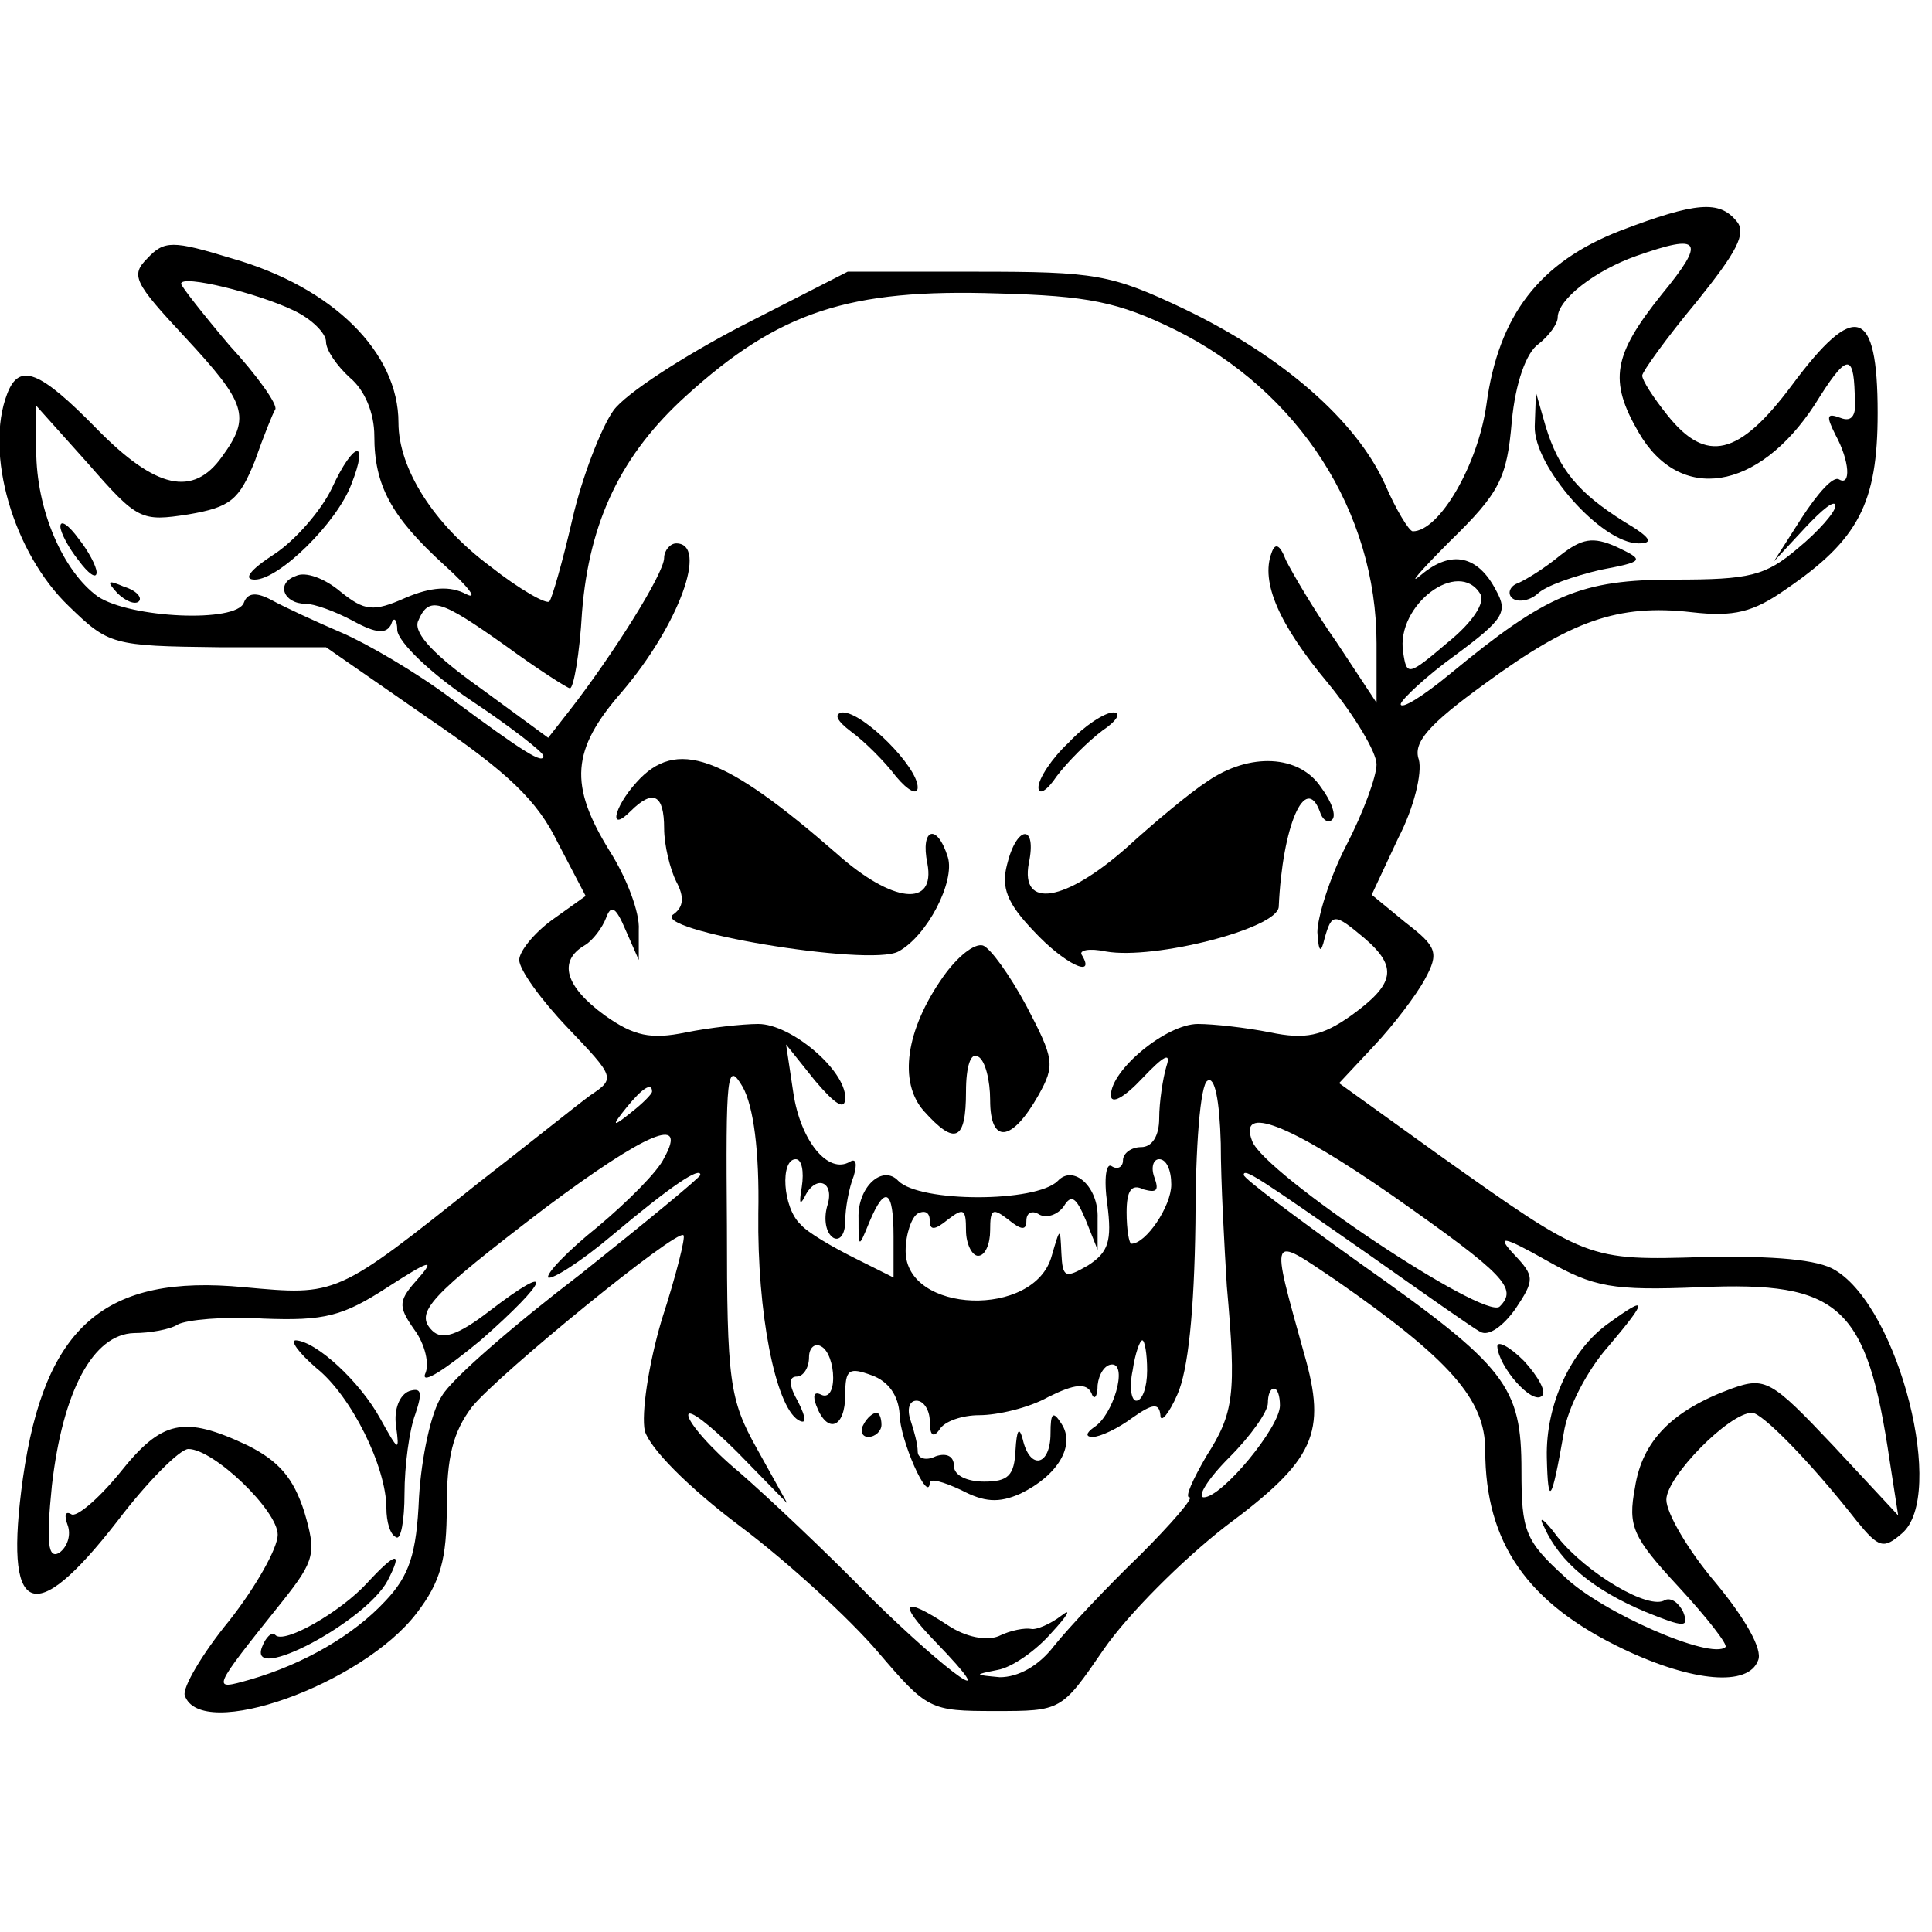 <?xml version="1.0" standalone="no"?>
<!DOCTYPE svg PUBLIC "-//W3C//DTD SVG 20010904//EN"
 "http://www.w3.org/TR/2001/REC-SVG-20010904/DTD/svg10.dtd">
<svg version="1.0" xmlns="http://www.w3.org/2000/svg"
 width="160pt" height="160pt" viewBox="0 0 160 160"
 preserveAspectRatio="xMidYMid meet">
<g transform="translate(0,160) scale(0.1,-0.1)"
fill="#000000" stroke="none">
<path d="M1342 1409 c-67 -26 -101 -70 -111 -144 -7 -50 -39 -105 -61 -105 -3
0 -14 18 -23 39 -24 53 -85 106 -166 145 -61 29 -74 31 -172 31 l-107 0 -88
-45 c-48 -25 -96 -56 -106 -70 -10 -14 -26 -55 -34 -90 -8 -35 -17 -66 -19
-68 -2 -3 -25 10 -49 29 -47 35 -76 81 -76 119 0 58 -54 112 -138 136 -49 15
-56 15 -70 0 -14 -14 -11 -20 31 -65 51 -55 55 -66 31 -99 -24 -34 -55 -27
-104 23 -47 48 -64 55 -74 29 -19 -49 5 -132 51 -176 33 -32 36 -33 124 -34
l89 0 85 -59 c66 -45 90 -68 107 -103 l23 -44 -28 -20 c-15 -11 -27 -26 -27
-33 0 -8 18 -33 40 -56 39 -41 40 -42 19 -56 -11 -8 -52 -41 -92 -72 -119 -95
-118 -94 -195 -87 -115 11 -165 -32 -183 -158 -16 -115 8 -126 78 -36 25 33
52 60 59 60 21 0 74 -51 74 -71 0 -11 -18 -43 -40 -71 -23 -28 -39 -56 -37
-62 13 -39 147 9 192 68 20 26 25 45 25 88 0 41 5 62 21 83 22 27 170 148 175
142 2 -1 -6 -33 -18 -70 -11 -37 -17 -78 -14 -92 4 -14 35 -46 79 -79 40 -30
91 -77 114 -104 41 -48 43 -49 97 -49 55 0 55 0 90 51 20 29 65 74 101 102 74
55 84 77 65 143 -28 101 -29 98 26 61 95 -66 124 -99 124 -141 0 -77 35 -127
115 -165 57 -27 103 -31 111 -9 4 9 -11 35 -35 64 -23 27 -41 58 -41 69 0 19
52 72 71 72 8 0 47 -39 87 -90 18 -22 22 -23 37 -10 37 31 -2 186 -55 218 -14
9 -51 12 -108 11 -98 -3 -97 -3 -221 85 l-82 59 29 31 c16 17 35 42 42 55 12
22 10 27 -16 47 l-28 23 22 47 c13 25 20 54 17 65 -5 14 8 29 55 63 71 52 110
66 171 59 35 -4 51 0 78 19 60 41 76 71 76 146 0 88 -19 93 -71 23 -44 -59
-71 -65 -103 -25 -12 15 -21 29 -21 33 0 3 20 31 45 61 33 41 42 57 33 67 -14
17 -33 16 -96 -8z m34 -53 c-40 -50 -44 -71 -19 -114 34 -59 99 -49 146 23 26
42 32 43 33 9 2 -18 -2 -24 -12 -20 -11 4 -12 2 -4 -14 12 -22 13 -43 3 -37
-5 3 -18 -12 -31 -32 l-23 -36 26 28 c14 15 25 24 25 18 0 -5 -14 -21 -31 -35
-27 -23 -40 -26 -102 -26 -78 0 -106 -12 -186 -78 -23 -19 -41 -30 -41 -25 1
4 21 23 46 41 39 29 43 35 33 53 -15 29 -37 34 -62 13 -12 -10 -1 3 24 28 41
40 47 52 51 99 3 32 12 57 22 64 9 7 16 17 16 22 0 15 31 39 65 51 54 19 58
13 21 -32z m-1133 -13 c15 -7 27 -19 27 -26 0 -7 9 -20 20 -30 12 -10 20 -29
20 -48 0 -41 14 -67 58 -107 21 -19 28 -29 18 -24 -13 7 -29 6 -50 -3 -27 -12
-34 -11 -54 5 -13 11 -29 17 -37 13 -17 -6 -10 -23 8 -23 7 0 24 -6 39 -14 20
-11 28 -11 32 -3 2 7 5 4 5 -5 1 -10 28 -36 61 -58 33 -22 60 -43 60 -46 0 -7
-15 2 -77 48 -28 21 -69 45 -90 54 -21 9 -47 21 -58 27 -13 7 -20 6 -23 -2 -6
-17 -94 -13 -121 5 -29 21 -51 72 -51 121 l0 37 43 -48 c41 -47 44 -48 83 -42
35 6 42 12 55 44 7 20 15 40 17 43 2 4 -15 28 -38 53 -22 26 -40 49 -40 51 0
8 64 -8 93 -22z m730 -16 c103 -51 167 -151 167 -260 l0 -49 -33 50 c-19 27
-37 58 -42 68 -5 13 -9 15 -12 6 -9 -24 6 -59 47 -108 22 -27 40 -57 40 -67 0
-10 -11 -40 -25 -67 -14 -27 -24 -60 -24 -72 1 -17 3 -18 6 -5 6 21 8 21 33 0
28 -24 25 -38 -11 -64 -24 -17 -38 -20 -67 -14 -20 4 -47 7 -60 7 -26 0 -72
-38 -72 -59 0 -8 11 -2 26 14 18 19 24 22 20 10 -3 -10 -6 -30 -6 -43 0 -15
-6 -24 -15 -24 -8 0 -15 -5 -15 -11 0 -5 -4 -8 -9 -5 -5 4 -7 -10 -4 -31 4
-31 1 -40 -16 -51 -19 -11 -21 -10 -22 10 -1 22 -1 22 -8 -2 -14 -52 -121 -48
-121 4 0 14 5 28 10 31 6 3 10 1 10 -6 0 -8 4 -8 15 1 13 10 15 9 15 -9 0 -11
5 -21 10 -21 6 0 10 10 10 21 0 18 2 19 15 9 11 -9 15 -9 15 -1 0 7 5 9 11 5
6 -3 15 0 20 7 6 10 10 8 18 -11 l10 -25 0 26 c1 26 -20 45 -33 31 -18 -18
-114 -18 -132 0 -13 14 -34 -5 -33 -31 0 -25 0 -25 9 -3 13 31 20 27 20 -12
l0 -34 -32 16 c-18 9 -39 21 -45 28 -15 14 -17 54 -4 54 5 0 7 -10 5 -23 -2
-12 -2 -16 2 -9 9 20 26 14 19 -7 -3 -11 -1 -22 5 -26 5 -3 10 2 10 14 0 10 3
27 7 37 3 10 2 15 -3 12 -18 -11 -41 17 -47 57 l-6 40 24 -30 c17 -20 25 -25
25 -14 0 23 -45 61 -72 61 -13 0 -40 -3 -60 -7 -29 -6 -43 -3 -67 14 -33 24
-39 45 -17 58 7 4 15 15 18 23 4 11 8 9 16 -10 l11 -25 0 25 c1 14 -10 43 -24
65 -34 55 -32 84 10 132 47 55 72 123 45 123 -5 0 -10 -6 -10 -12 0 -13 -43
-81 -78 -126 l-18 -23 -56 41 c-38 27 -55 45 -52 55 9 22 18 19 73 -20 26 -19
51 -35 53 -35 3 0 8 28 10 63 6 76 33 131 86 179 77 70 135 89 258 85 75 -2
100 -7 147 -30z m253 -219 c4 -7 -6 -23 -27 -40 -33 -28 -34 -28 -37 -8 -6 39
46 78 64 48z m-598 -513 c-1 -82 14 -159 33 -171 7 -4 7 1 0 15 -8 14 -8 21
-1 21 5 0 10 7 10 16 0 8 5 12 10 9 6 -3 10 -15 10 -26 0 -11 -4 -17 -10 -14
-6 3 -7 -1 -4 -9 9 -24 24 -19 24 9 0 21 3 23 22 16 14 -5 22 -17 23 -32 0
-21 24 -75 25 -57 0 4 11 1 26 -6 19 -10 31 -11 49 -3 31 15 46 40 34 58 -7
11 -9 9 -9 -8 0 -27 -17 -31 -23 -5 -3 11 -5 8 -6 -9 -1 -21 -6 -26 -26 -26
-14 0 -25 5 -25 13 0 8 -6 11 -15 8 -8 -4 -15 -2 -15 4 0 6 -3 17 -6 26 -3 9
-1 16 5 16 6 0 11 -8 11 -17 0 -12 3 -14 8 -7 4 7 19 12 33 12 15 0 41 6 57
15 22 11 32 12 36 3 2 -6 5 -3 5 7 1 9 6 17 12 17 13 0 1 -42 -15 -52 -7 -5
-7 -8 -1 -8 6 0 21 7 33 16 17 12 22 12 23 2 0 -7 7 1 14 17 9 20 14 69 15
142 0 63 4 115 10 118 6 4 10 -16 11 -52 0 -32 3 -85 5 -118 8 -90 6 -105 -17
-141 -11 -19 -18 -34 -14 -34 4 0 -15 -22 -41 -48 -27 -26 -59 -60 -71 -75
-13 -17 -30 -26 -45 -26 -21 2 -22 2 -2 6 12 2 32 16 45 31 13 14 17 21 8 14
-9 -7 -21 -12 -25 -11 -5 1 -17 -1 -27 -6 -10 -4 -27 -1 -42 9 -38 25 -42 19
-10 -14 58 -60 12 -28 -54 37 -37 38 -86 84 -109 104 -23 19 -42 41 -42 47 0
6 18 -8 41 -31 l41 -42 -25 45 c-23 41 -25 56 -25 185 -1 126 0 137 13 115 9
-16 14 -53 13 -105z m-88 101 c0 -2 -8 -10 -17 -17 -16 -13 -17 -12 -4 4 13
16 21 21 21 13z m613 -86 c94 -66 104 -77 89 -92 -12 -12 -195 110 -205 137
-12 31 31 14 116 -45z m-603 31 c-5 -11 -30 -36 -55 -57 -25 -20 -43 -39 -41
-42 3 -2 27 13 53 35 50 42 73 57 73 50 0 -2 -45 -39 -99 -82 -55 -42 -107
-87 -115 -101 -9 -13 -17 -51 -19 -84 -2 -47 -8 -65 -28 -86 -26 -28 -67 -52
-112 -65 -32 -9 -33 -10 27 65 27 34 28 40 18 74 -9 28 -21 42 -47 55 -53 25
-71 21 -106 -23 -18 -22 -36 -37 -40 -34 -5 3 -6 -1 -3 -9 3 -8 0 -18 -7 -23
-9 -5 -11 7 -6 56 9 78 34 125 68 126 13 0 30 3 36 7 7 4 39 7 71 5 51 -2 66
2 103 26 34 22 40 24 26 8 -17 -19 -18 -23 -4 -43 9 -12 13 -29 9 -37 -3 -9
17 4 46 28 57 50 63 67 7 24 -26 -20 -39 -24 -47 -16 -15 15 -3 28 94 102 83
62 118 77 98 41z m420 -22 c0 -18 -21 -49 -33 -49 -2 0 -4 12 -4 26 0 18 4 24
14 19 11 -3 13 -1 9 10 -3 8 -1 15 4 15 6 0 10 -9 10 -21z m165 -59 c44 -31
85 -60 91 -63 7 -4 19 5 29 19 16 24 16 27 -1 45 -15 16 -10 16 27 -5 39 -22
54 -25 127 -22 116 5 138 -15 157 -144 l7 -45 -54 58 c-51 54 -56 57 -84 47
-49 -18 -74 -43 -80 -82 -6 -32 -2 -41 36 -82 24 -26 41 -48 39 -50 -12 -11
-103 29 -133 58 -33 30 -36 38 -36 88 0 70 -12 86 -134 172 -53 38 -96 70 -96
73 0 6 12 -2 105 -67z m-185 -95 c0 -14 -4 -25 -9 -25 -4 0 -6 11 -3 25 2 14
6 25 8 25 2 0 4 -11 4 -25z m110 -29 c0 -18 -48 -76 -63 -76 -6 0 3 15 21 33
18 18 32 38 32 45 0 7 2 12 5 12 3 0 5 -6 5 -14z"/>
<path d="M1271 1247 c-1 -33 55 -97 86 -97 13 0 10 5 -12 18 -38 24 -54 43
-65 79 l-8 28 -1 -28z"/>
<path d="M1292 1140 c-12 -10 -28 -20 -35 -23 -6 -2 -9 -8 -5 -12 4 -4 14 -3
21 3 7 7 31 15 52 20 37 7 37 8 14 19 -20 9 -29 7 -47 -7z"/>
<path d="M275 1196 c-9 -19 -31 -44 -48 -55 -20 -13 -26 -21 -16 -21 20 0 68
47 80 79 15 38 2 36 -16 -3z"/>
<path d="M50 1164 c0 -5 7 -18 15 -28 8 -11 15 -16 15 -10 0 5 -7 18 -15 28
-8 11 -15 16 -15 10z"/>
<path d="M97 1109 c7 -7 15 -10 18 -7 3 3 -2 9 -12 12 -14 6 -15 5 -6 -5z"/>
<path d="M705 994 c11 -8 28 -25 37 -37 10 -12 18 -16 18 -9 0 17 -45 62 -62
62 -8 -1 -5 -7 7 -16z"/>
<path d="M885 985 c-14 -13 -25 -30 -25 -37 0 -7 7 -3 15 9 9 12 26 29 38 38
12 8 16 15 9 15 -7 0 -24 -11 -37 -25z"/>
<path d="M527 952 c-19 -21 -23 -42 -5 -24 19 19 28 14 28 -14 0 -14 5 -34 10
-44 7 -13 6 -21 -2 -27 -22 -13 162 -44 186 -31 24 13 47 58 41 78 -9 29 -23
24 -17 -5 7 -37 -29 -33 -75 8 -94 82 -133 96 -166 59z"/>
<path d="M1000 953 c-14 -9 -44 -34 -67 -55 -51 -45 -88 -51 -81 -13 7 33 -10
32 -18 -1 -5 -19 0 -32 22 -55 25 -27 52 -40 40 -20 -3 4 6 6 20 3 40 -7 142
19 143 37 3 67 22 111 34 79 2 -7 7 -10 10 -7 4 3 0 15 -9 27 -18 27 -59 29
-94 5z"/>
<path d="M781 791 c-31 -44 -37 -87 -16 -111 26 -29 35 -25 35 16 0 21 4 33
10 29 6 -3 10 -20 10 -36 0 -37 18 -35 40 4 14 25 13 30 -10 74 -14 26 -30 48
-36 50 -7 2 -21 -9 -33 -26z"/>
<path d="M715 420 c-3 -5 -1 -10 4 -10 6 0 11 5 11 10 0 6 -2 10 -4 10 -3 0
-8 -4 -11 -10z"/>
<path d="M262 467 c29 -23 58 -82 58 -116 0 -11 3 -22 8 -24 4 -3 7 14 7 36 0
23 4 53 9 66 6 18 5 22 -5 19 -8 -3 -13 -15 -11 -29 3 -22 2 -21 -13 6 -17 31
-53 64 -70 65 -5 0 2 -10 17 -23z"/>
<path d="M304 289 c-22 -24 -69 -51 -76 -43 -3 3 -8 -2 -11 -10 -12 -31 86 21
104 55 13 25 7 24 -17 -2z"/>
<path d="M1332 504 c-31 -22 -52 -67 -51 -111 1 -42 4 -37 14 20 3 21 20 53
37 72 33 39 33 43 0 19z"/>
<path d="M1240 485 c1 -17 29 -49 37 -41 4 3 -3 16 -15 29 -12 12 -22 17 -22
12z"/>
<path d="M1279 335 c13 -29 41 -52 84 -70 32 -13 36 -13 31 0 -4 8 -10 12 -15
10 -13 -9 -65 22 -89 52 -11 15 -17 19 -11 8z"/>
</g>
</svg>
